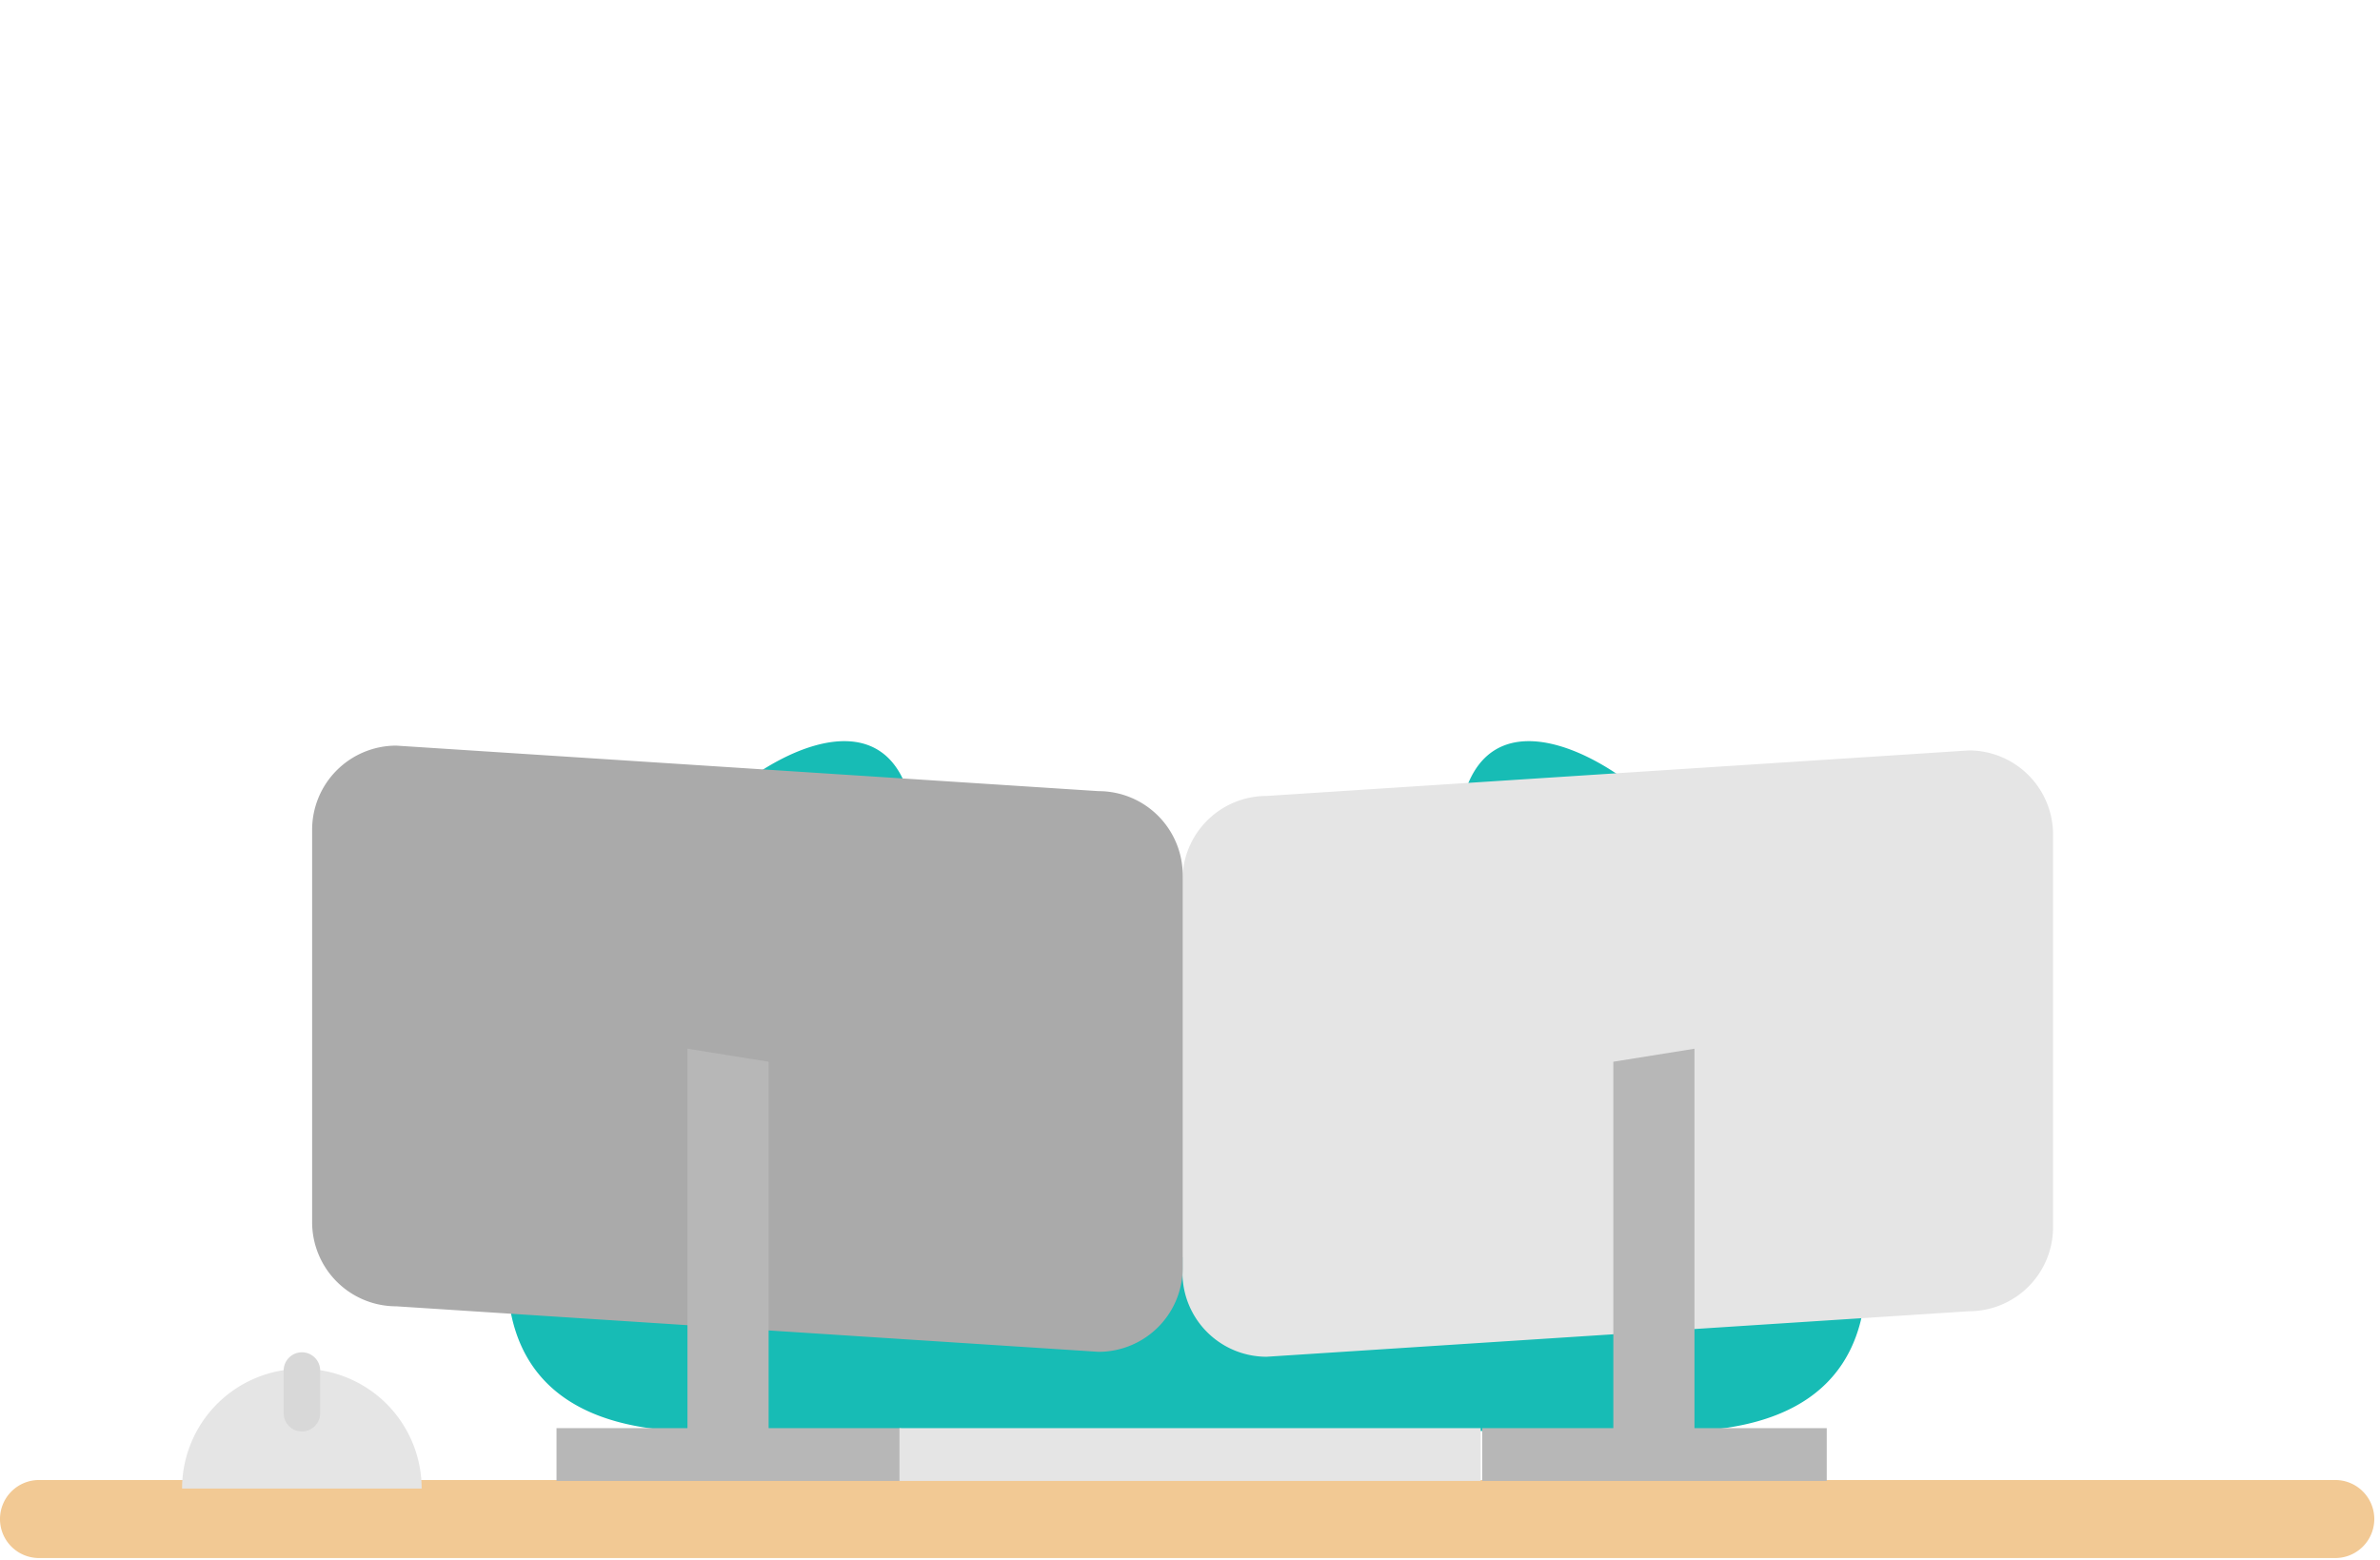 <svg width="183" height="120" fill="none" xmlns="http://www.w3.org/2000/svg"><path d="M127.031 110.054h-37.14c-1.33 0 .59-1.15.59-2.56v-9a2 2 0 0 1 1.65-2c5.69-.71 28.06-2.35 30.38-3.83 2.66-1.71.59-1.79-8-20-1.24-2.63-2.73-7.18-2.26-10.08 1.75-10.64 13.08-3.65 16.59 1.09a92.26 92.26 0 0 1 7.85 13.59 74.527 74.527 0 0 1 3.75 8.24s12.6 25.69-13.41 24.55Z" fill="#17BCB5"/><path d="M55.461 110.054h34.14a2.49 2.49 0 0 0 2.41-2.56v-9a2 2 0 0 0-1.65-2c-5.69-.71-28.83-2.35-31.15-3.83-2.66-1.71.18-1.79 8.75-20 1.24-2.63 2.73-7.18 2.25-10.08-1.74-10.64-13.07-3.65-16.58 1.09a92.283 92.283 0 0 0-7.83 13.59 74.582 74.582 0 0 0-3.75 8.24s-12.6 25.69 13.41 24.55Z" fill="#17BCB5"/><path d="M179.56 119.824H3a2.999 2.999 0 0 1-2.121-5.121A2.999 2.999 0 0 1 3 113.824h176.56c.796 0 1.559.316 2.121.879a2.996 2.996 0 0 1 0 4.242 2.996 2.996 0 0 1-2.121.879Z" fill="#F2C994"/><path d="M23.21 105.27a9.207 9.207 0 0 0-9.21 9.21h18.42a9.208 9.208 0 0 0-9.21-9.21Z" fill="#E5E5E5"/><path d="M24.62 105.41c0-.779-.629-1.41-1.405-1.41s-1.405.631-1.405 1.41v3.27c0 .779.63 1.41 1.405 1.41.776 0 1.405-.631 1.405-1.41v-3.27Z" fill="#D8D8D8"/><path d="m151.39 100.844-54 3.5a6.472 6.472 0 0 1-6.47-6.47v-30.19a6.47 6.47 0 0 1 6.47-6.47l54-3.5a6.47 6.47 0 0 1 6.47 6.47v30.19a6.463 6.463 0 0 1-6.47 6.47Z" fill="#E5E5E5"/><path d="m84.47 103.964-54-3.5a6.47 6.47 0 0 1-6.47-6.46v-30.19a6.47 6.47 0 0 1 6.47-6.47l54 3.5a6.47 6.47 0 0 1 6.47 6.47v30.18a6.47 6.47 0 0 1-6.47 6.47Z" fill="#AAA"/><path d="M69.28 109.834H42.79v4.06h26.49v-4.06Z" fill="#B7B7B7"/><path d="m59.1 112.554-6.24-1v-30.9l6.24 1v30.9ZM140.46 109.834h-26.49v4.06h26.49v-4.06Z" fill="#B7B7B7"/><path d="M130.29 111.554h-6.24v-29.9l6.24-1v30.9Z" fill="#B7B7B7"/><path d="M113.85 109.834H69.16v4.06h44.69v-4.06Z" fill="#E5E5E5"/></svg>